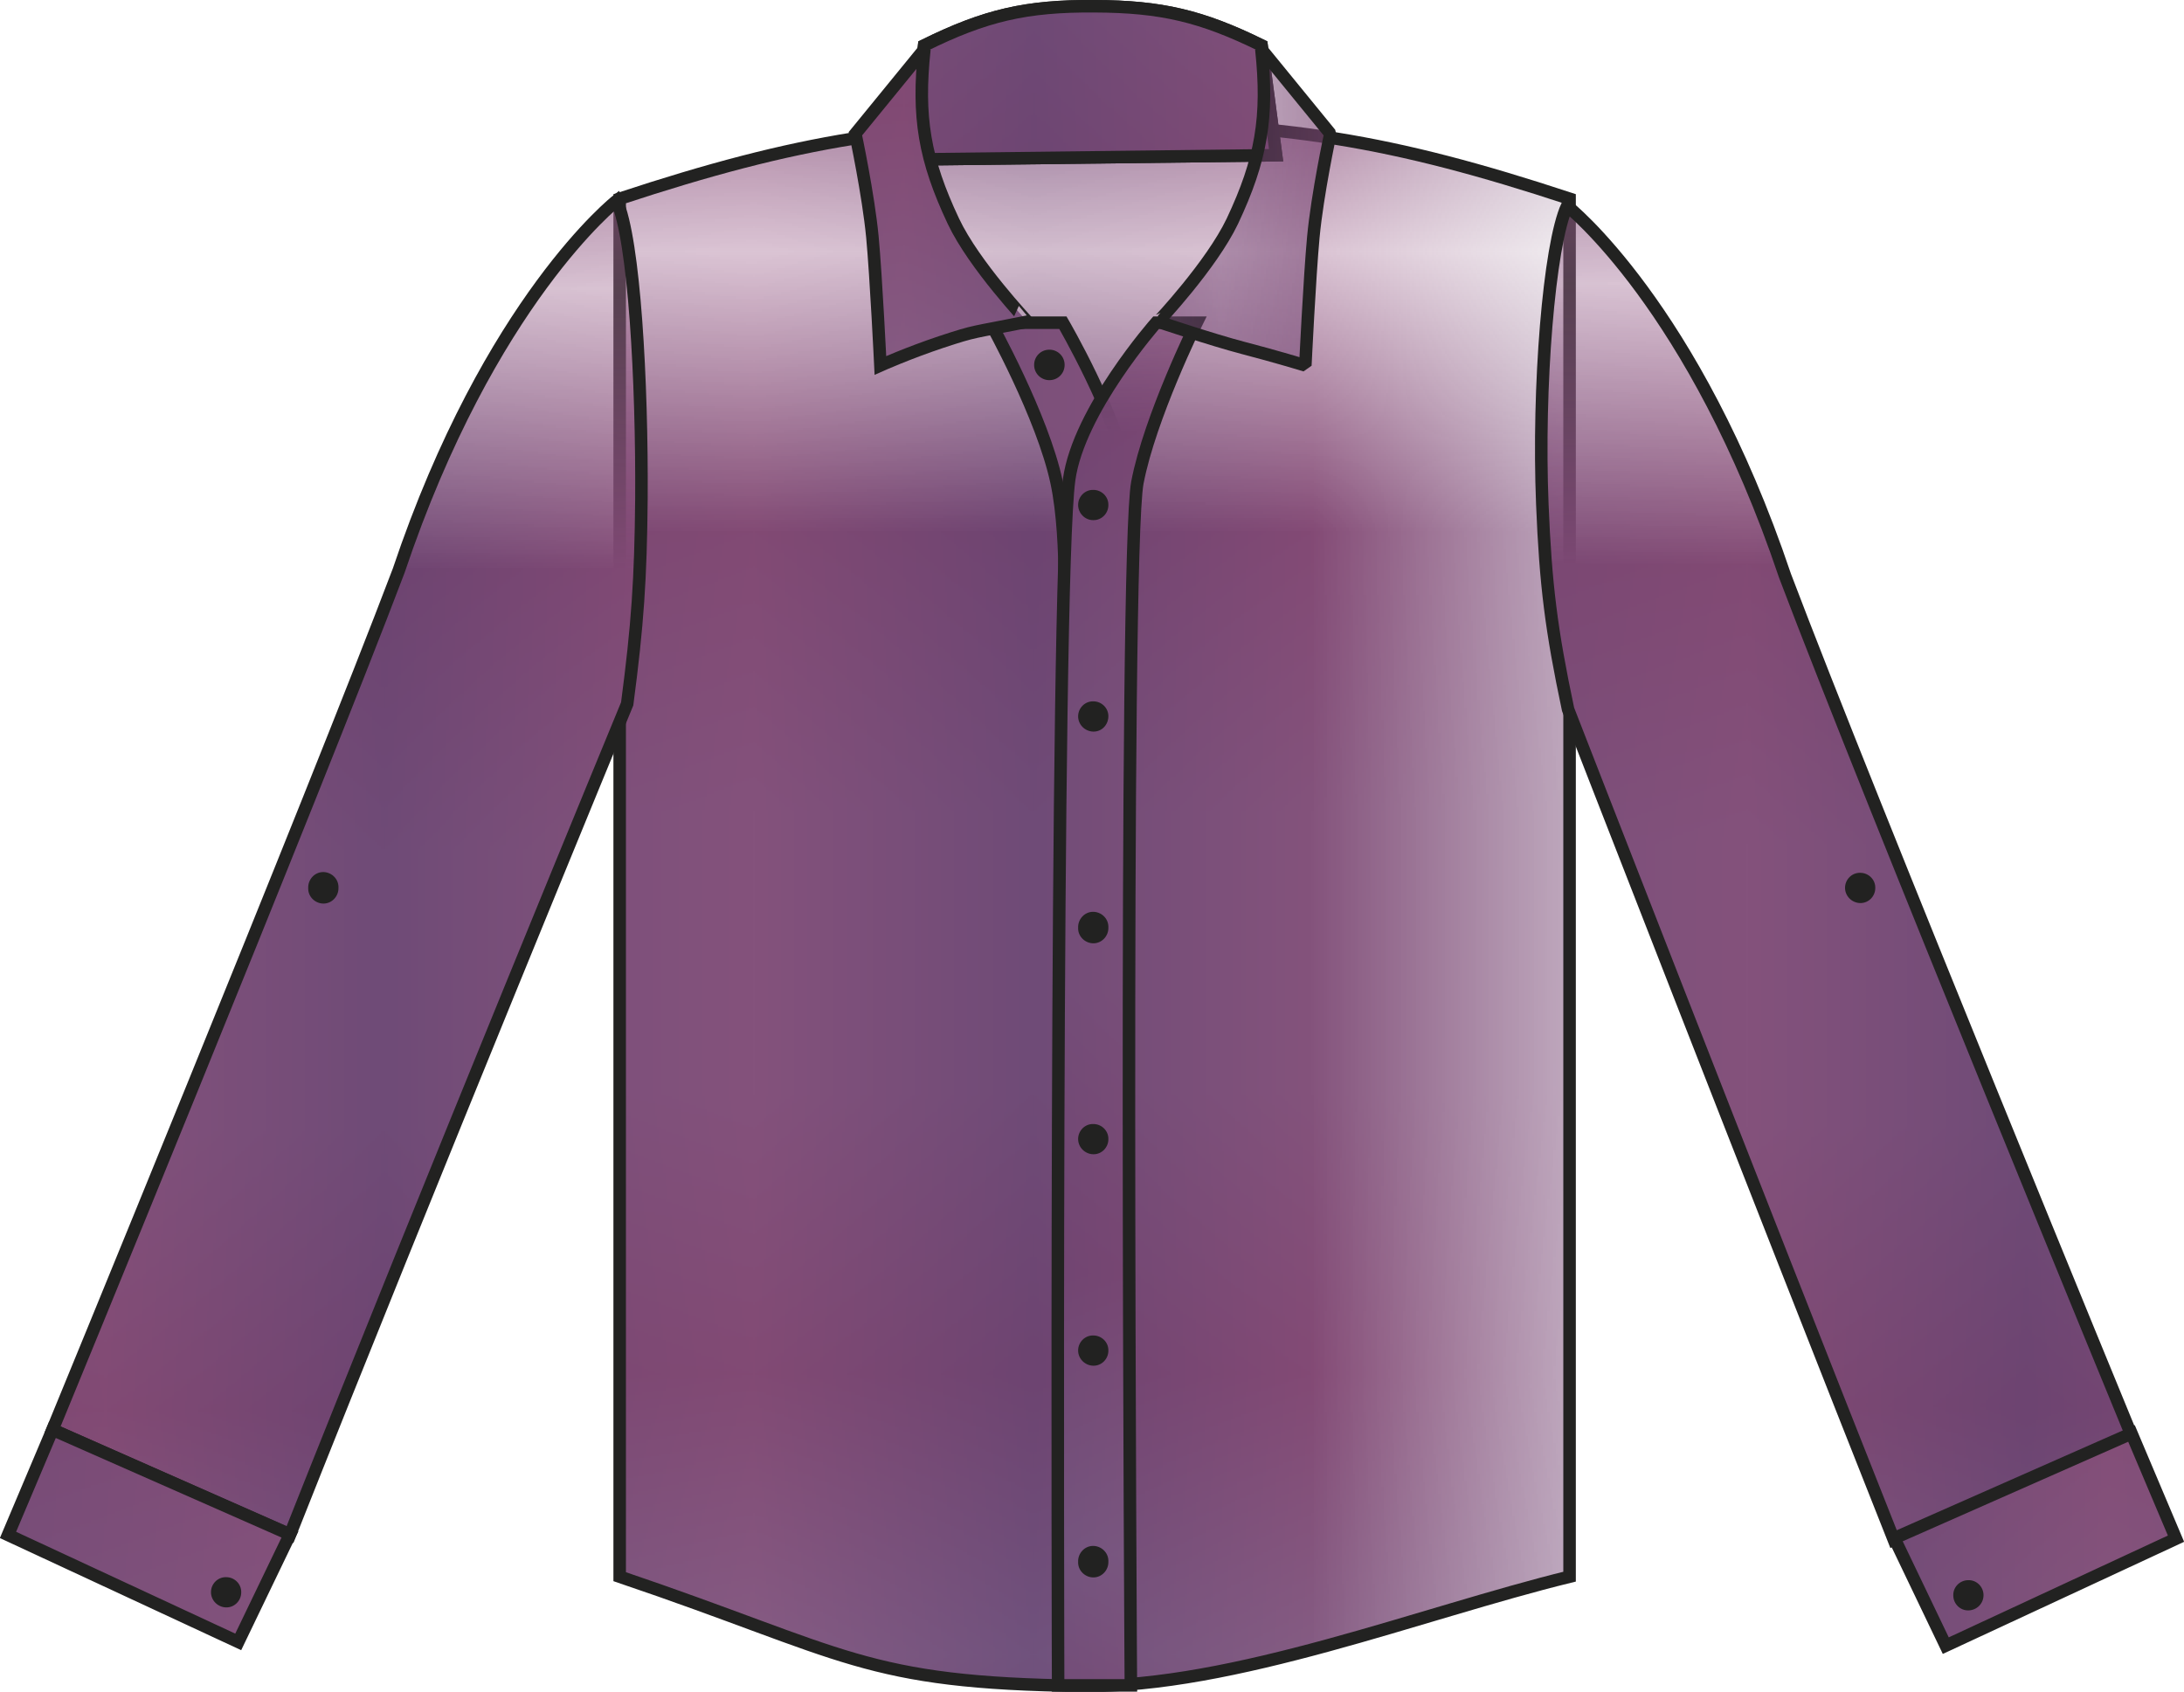 <?xml version="1.0" encoding="utf-8"?>
<!-- Generator: Adobe Illustrator 23.1.1, SVG Export Plug-In . SVG Version: 6.00 Build 0)  -->
<svg version="1.1" id="Layer_1" xmlns="http://www.w3.org/2000/svg" xmlns:xlink="http://www.w3.org/1999/xlink" x="0px" y="0px"
	 viewBox="0 0 873.7 676.9" style="enable-background:new 0 0 873.7 676.9;" xml:space="preserve">
<style type="text/css">
	.st0{fill:none;}
	.st1{fill:#AD0E3A;}
	.st2{fill:#D0D9EC;}
	.st3{fill:#252D68;}
	.st4{opacity:0.7;fill:#FFFFFF;enable-background:new    ;}
	.st5{fill:url(#SVGID_13_);stroke:#222221;stroke-width:5.01;stroke-miterlimit:3.86;}
	.st6{fill:url(#SVGID_14_);}
	.st7{fill:url(#SVGID_15_);stroke:#222221;stroke-width:5.01;stroke-miterlimit:3.86;}
	.st8{fill:url(#SVGID_16_);stroke:#222221;stroke-width:5.01;stroke-miterlimit:3.86;}
	.st9{fill:url(#SVGID_17_);stroke:#222221;stroke-width:5.01;stroke-miterlimit:3.86;}
	.st10{fill-rule:evenodd;clip-rule:evenodd;fill:url(#SVGID_18_);stroke:#222221;stroke-width:5.01;stroke-miterlimit:3.86;}
	.st11{fill:#222221;}
	.st12{fill:url(#SVGID_19_);stroke:#222221;stroke-width:5.01;stroke-miterlimit:3.86;}
	.st13{fill:url(#SVGID_20_);stroke:#222221;stroke-width:5.01;stroke-miterlimit:1;}
	.st14{fill:url(#SVGID_21_);stroke:#222221;stroke-width:5.01;stroke-miterlimit:3;}
	.st15{fill:url(#SVGID_22_);stroke:#222221;stroke-width:5.01;stroke-miterlimit:3.86;}
	.st16{fill:url(#SVGID_23_);stroke:#222221;stroke-width:5.01;stroke-miterlimit:3.86;}
	.st17{fill:url(#SVGID_24_);stroke:#222221;stroke-width:5.01;stroke-miterlimit:3.86;}
</style>
<pattern  y="676.9" width="11.2" height="11.2" patternUnits="userSpaceOnUse" id="SVGID_1_" viewBox="0 -11.2 11.2 11.2" style="overflow:visible;">
	<g>
		<rect y="-11.2" class="st0" width="11.2" height="11.2"/>
		<g>
			<rect y="-11.2" class="st0" width="11.2" height="11.2"/>
			<rect y="-11.2" class="st0" width="11.2" height="11.2"/>
			<rect y="-11.2" class="st1" width="11.2" height="11.2"/>
			<rect y="-0.3" class="st2" width="11.2" height="0.3"/>
			<rect y="-0.9" class="st2" width="11.2" height="0.3"/>
			<rect y="-1.5" class="st2" width="11.2" height="0.3"/>
			<rect y="-2.1" class="st2" width="11.2" height="0.3"/>
			<rect y="-2.8" class="st2" width="11.2" height="0.3"/>
			<rect y="-3.4" class="st2" width="11.2" height="0.3"/>
			<rect y="-4" class="st2" width="11.2" height="0.3"/>
			<rect y="-4.6" class="st2" width="11.2" height="0.3"/>
			<rect y="-5.3" class="st2" width="11.2" height="0.3"/>
			<rect y="-5.9" class="st2" width="11.2" height="0.3"/>
			<rect y="-6.5" class="st2" width="11.2" height="0.3"/>
			<rect y="-7.1" class="st2" width="11.2" height="0.3"/>
			<rect y="-7.8" class="st2" width="11.2" height="0.3"/>
			<rect y="-8.4" class="st2" width="11.2" height="0.3"/>
			<rect y="-9" class="st2" width="11.2" height="0.3"/>
			<rect y="-9.6" class="st2" width="11.2" height="0.3"/>
			<rect y="-10.3" class="st2" width="11.2" height="0.3"/>
			<rect y="-10.9" class="st2" width="11.2" height="0.3"/>
			<rect x="0.3" y="-11.2" class="st3" width="0.3" height="11.2"/>
			<rect x="0.9" y="-11.2" class="st3" width="0.3" height="11.2"/>
			<rect x="1.5" y="-11.2" class="st3" width="0.3" height="11.2"/>
			<rect x="2.2" y="-11.2" class="st3" width="0.3" height="11.2"/>
			<rect x="2.8" y="-11.2" class="st3" width="0.3" height="11.2"/>
			<rect x="3.4" y="-11.2" class="st3" width="0.3" height="11.2"/>
			<rect x="4" y="-11.2" class="st3" width="0.3" height="11.2"/>
			<rect x="4.7" y="-11.2" class="st3" width="0.3" height="11.2"/>
			<rect x="5.3" y="-11.2" class="st3" width="0.3" height="11.2"/>
			<rect x="5.9" y="-11.2" class="st3" width="0.3" height="11.2"/>
			<rect x="6.5" y="-11.2" class="st3" width="0.3" height="11.2"/>
			<rect x="7.2" y="-11.2" class="st3" width="0.3" height="11.2"/>
			<rect x="7.8" y="-11.2" class="st3" width="0.3" height="11.2"/>
			<rect x="8.4" y="-11.2" class="st3" width="0.3" height="11.2"/>
			<rect x="9" y="-11.2" class="st3" width="0.3" height="11.2"/>
			<rect x="9.6" y="-11.2" class="st3" width="0.3" height="11.2"/>
			<rect x="10.3" y="-11.2" class="st3" width="0.3" height="11.2"/>
			<rect x="10.9" y="-11.2" class="st3" width="0.3" height="11.2"/>
			<path class="st4" d="M11.2-11.2"/>
		</g>
	</g>
</pattern>
<pattern  y="676.9" width="11.2" height="11.2" patternUnits="userSpaceOnUse" id="SVGID_10_" viewBox="0 -11.2 11.2 11.2" style="overflow:visible;">
	<g>
		<rect y="-11.2" class="st0" width="11.2" height="11.2"/>
		<g>
			<rect y="-11.2" class="st0" width="11.2" height="11.2"/>
			<rect y="-11.2" class="st0" width="11.2" height="11.2"/>
			<rect y="-11.2" class="st1" width="11.2" height="11.2"/>
			<rect y="-0.3" class="st2" width="11.2" height="0.3"/>
			<rect y="-0.9" class="st2" width="11.2" height="0.3"/>
			<rect y="-1.5" class="st2" width="11.2" height="0.3"/>
			<rect y="-2.1" class="st2" width="11.2" height="0.3"/>
			<rect y="-2.8" class="st2" width="11.2" height="0.3"/>
			<rect y="-3.4" class="st2" width="11.2" height="0.3"/>
			<rect y="-4" class="st2" width="11.2" height="0.3"/>
			<rect y="-4.6" class="st2" width="11.2" height="0.3"/>
			<rect y="-5.3" class="st2" width="11.2" height="0.3"/>
			<rect y="-5.9" class="st2" width="11.2" height="0.3"/>
			<rect y="-6.5" class="st2" width="11.2" height="0.3"/>
			<rect y="-7.1" class="st2" width="11.2" height="0.3"/>
			<rect y="-7.8" class="st2" width="11.2" height="0.3"/>
			<rect y="-8.4" class="st2" width="11.2" height="0.3"/>
			<rect y="-9" class="st2" width="11.2" height="0.3"/>
			<rect y="-9.6" class="st2" width="11.2" height="0.3"/>
			<rect y="-10.3" class="st2" width="11.2" height="0.3"/>
			<rect y="-10.9" class="st2" width="11.2" height="0.3"/>
			<rect x="0.3" y="-11.2" class="st3" width="0.3" height="11.2"/>
			<rect x="0.9" y="-11.2" class="st3" width="0.3" height="11.2"/>
			<rect x="1.5" y="-11.2" class="st3" width="0.3" height="11.2"/>
			<rect x="2.2" y="-11.2" class="st3" width="0.3" height="11.2"/>
			<rect x="2.8" y="-11.2" class="st3" width="0.3" height="11.2"/>
			<rect x="3.4" y="-11.2" class="st3" width="0.3" height="11.2"/>
			<rect x="4" y="-11.2" class="st3" width="0.3" height="11.2"/>
			<rect x="4.7" y="-11.2" class="st3" width="0.3" height="11.2"/>
			<rect x="5.3" y="-11.2" class="st3" width="0.3" height="11.2"/>
			<rect x="5.9" y="-11.2" class="st3" width="0.3" height="11.2"/>
			<rect x="6.5" y="-11.2" class="st3" width="0.3" height="11.2"/>
			<rect x="7.2" y="-11.2" class="st3" width="0.3" height="11.2"/>
			<rect x="7.8" y="-11.2" class="st3" width="0.3" height="11.2"/>
			<rect x="8.4" y="-11.2" class="st3" width="0.3" height="11.2"/>
			<rect x="9" y="-11.2" class="st3" width="0.3" height="11.2"/>
			<rect x="9.6" y="-11.2" class="st3" width="0.3" height="11.2"/>
			<rect x="10.3" y="-11.2" class="st3" width="0.3" height="11.2"/>
			<rect x="10.9" y="-11.2" class="st3" width="0.3" height="11.2"/>
			<path class="st4" d="M11.2-11.2"/>
		</g>
	</g>
</pattern>
<pattern  y="676.9" width="11.2" height="11.2" patternUnits="userSpaceOnUse" id="SVGID_11_" viewBox="0 -11.2 11.2 11.2" style="overflow:visible;">
	<g>
		<rect y="-11.2" class="st0" width="11.2" height="11.2"/>
		<g>
			<rect y="-11.2" class="st0" width="11.2" height="11.2"/>
			<rect y="-11.2" class="st0" width="11.2" height="11.2"/>
			<rect y="-11.2" class="st1" width="11.2" height="11.2"/>
			<rect y="-0.3" class="st2" width="11.2" height="0.3"/>
			<rect y="-0.9" class="st2" width="11.2" height="0.3"/>
			<rect y="-1.5" class="st2" width="11.2" height="0.3"/>
			<rect y="-2.1" class="st2" width="11.2" height="0.3"/>
			<rect y="-2.8" class="st2" width="11.2" height="0.3"/>
			<rect y="-3.4" class="st2" width="11.2" height="0.3"/>
			<rect y="-4" class="st2" width="11.2" height="0.3"/>
			<rect y="-4.6" class="st2" width="11.2" height="0.3"/>
			<rect y="-5.3" class="st2" width="11.2" height="0.3"/>
			<rect y="-5.9" class="st2" width="11.2" height="0.3"/>
			<rect y="-6.5" class="st2" width="11.2" height="0.3"/>
			<rect y="-7.1" class="st2" width="11.2" height="0.3"/>
			<rect y="-7.8" class="st2" width="11.2" height="0.3"/>
			<rect y="-8.4" class="st2" width="11.2" height="0.3"/>
			<rect y="-9" class="st2" width="11.2" height="0.3"/>
			<rect y="-9.6" class="st2" width="11.2" height="0.3"/>
			<rect y="-10.3" class="st2" width="11.2" height="0.3"/>
			<rect y="-10.9" class="st2" width="11.2" height="0.3"/>
			<rect x="0.3" y="-11.2" class="st3" width="0.3" height="11.2"/>
			<rect x="0.9" y="-11.2" class="st3" width="0.3" height="11.2"/>
			<rect x="1.5" y="-11.2" class="st3" width="0.3" height="11.2"/>
			<rect x="2.2" y="-11.2" class="st3" width="0.3" height="11.2"/>
			<rect x="2.8" y="-11.2" class="st3" width="0.3" height="11.2"/>
			<rect x="3.4" y="-11.2" class="st3" width="0.3" height="11.2"/>
			<rect x="4" y="-11.2" class="st3" width="0.3" height="11.2"/>
			<rect x="4.7" y="-11.2" class="st3" width="0.3" height="11.2"/>
			<rect x="5.3" y="-11.2" class="st3" width="0.3" height="11.2"/>
			<rect x="5.9" y="-11.2" class="st3" width="0.3" height="11.2"/>
			<rect x="6.5" y="-11.2" class="st3" width="0.3" height="11.2"/>
			<rect x="7.2" y="-11.2" class="st3" width="0.3" height="11.2"/>
			<rect x="7.8" y="-11.2" class="st3" width="0.3" height="11.2"/>
			<rect x="8.4" y="-11.2" class="st3" width="0.3" height="11.2"/>
			<rect x="9" y="-11.2" class="st3" width="0.3" height="11.2"/>
			<rect x="9.6" y="-11.2" class="st3" width="0.3" height="11.2"/>
			<rect x="10.3" y="-11.2" class="st3" width="0.3" height="11.2"/>
			<rect x="10.9" y="-11.2" class="st3" width="0.3" height="11.2"/>
			<path class="st4" d="M11.2-11.2"/>
		</g>
	</g>
</pattern>
<pattern  y="676.9" width="11.2" height="11.2" patternUnits="userSpaceOnUse" id="SVGID_12_" viewBox="0 -11.2 11.2 11.2" style="overflow:visible;">
	<g>
		<rect y="-11.2" class="st0" width="11.2" height="11.2"/>
		<g>
			<rect y="-11.2" class="st0" width="11.2" height="11.2"/>
			<rect y="-11.2" class="st0" width="11.2" height="11.2"/>
			<rect y="-11.2" class="st1" width="11.2" height="11.2"/>
			<rect y="-0.3" class="st2" width="11.2" height="0.3"/>
			<rect y="-0.9" class="st2" width="11.2" height="0.3"/>
			<rect y="-1.5" class="st2" width="11.2" height="0.3"/>
			<rect y="-2.1" class="st2" width="11.2" height="0.3"/>
			<rect y="-2.8" class="st2" width="11.2" height="0.3"/>
			<rect y="-3.4" class="st2" width="11.2" height="0.3"/>
			<rect y="-4" class="st2" width="11.2" height="0.3"/>
			<rect y="-4.6" class="st2" width="11.2" height="0.3"/>
			<rect y="-5.3" class="st2" width="11.2" height="0.3"/>
			<rect y="-5.9" class="st2" width="11.2" height="0.3"/>
			<rect y="-6.5" class="st2" width="11.2" height="0.3"/>
			<rect y="-7.1" class="st2" width="11.2" height="0.3"/>
			<rect y="-7.8" class="st2" width="11.2" height="0.3"/>
			<rect y="-8.4" class="st2" width="11.2" height="0.3"/>
			<rect y="-9" class="st2" width="11.2" height="0.3"/>
			<rect y="-9.6" class="st2" width="11.2" height="0.3"/>
			<rect y="-10.3" class="st2" width="11.2" height="0.3"/>
			<rect y="-10.9" class="st2" width="11.2" height="0.3"/>
			<rect x="0.3" y="-11.2" class="st3" width="0.3" height="11.2"/>
			<rect x="0.9" y="-11.2" class="st3" width="0.3" height="11.2"/>
			<rect x="1.5" y="-11.2" class="st3" width="0.3" height="11.2"/>
			<rect x="2.2" y="-11.2" class="st3" width="0.3" height="11.2"/>
			<rect x="2.8" y="-11.2" class="st3" width="0.3" height="11.2"/>
			<rect x="3.4" y="-11.2" class="st3" width="0.3" height="11.2"/>
			<rect x="4" y="-11.2" class="st3" width="0.3" height="11.2"/>
			<rect x="4.7" y="-11.2" class="st3" width="0.3" height="11.2"/>
			<rect x="5.3" y="-11.2" class="st3" width="0.3" height="11.2"/>
			<rect x="5.9" y="-11.2" class="st3" width="0.3" height="11.2"/>
			<rect x="6.5" y="-11.2" class="st3" width="0.3" height="11.2"/>
			<rect x="7.2" y="-11.2" class="st3" width="0.3" height="11.2"/>
			<rect x="7.8" y="-11.2" class="st3" width="0.3" height="11.2"/>
			<rect x="8.4" y="-11.2" class="st3" width="0.3" height="11.2"/>
			<rect x="9" y="-11.2" class="st3" width="0.3" height="11.2"/>
			<rect x="9.6" y="-11.2" class="st3" width="0.3" height="11.2"/>
			<rect x="10.3" y="-11.2" class="st3" width="0.3" height="11.2"/>
			<rect x="10.9" y="-11.2" class="st3" width="0.3" height="11.2"/>
			<path class="st4" d="M11.2-11.2"/>
		</g>
	</g>
</pattern>
<pattern  y="676.9" width="11.2" height="11.2" patternUnits="userSpaceOnUse" id="SVGID_2_" viewBox="0 -11.2 11.2 11.2" style="overflow:visible;">
	<g>
		<rect y="-11.2" class="st0" width="11.2" height="11.2"/>
		<g>
			<rect y="-11.2" class="st0" width="11.2" height="11.2"/>
			<rect y="-11.2" class="st0" width="11.2" height="11.2"/>
			<rect y="-11.2" class="st1" width="11.2" height="11.2"/>
			<rect y="-0.3" class="st2" width="11.2" height="0.3"/>
			<rect y="-0.9" class="st2" width="11.2" height="0.3"/>
			<rect y="-1.5" class="st2" width="11.2" height="0.3"/>
			<rect y="-2.1" class="st2" width="11.2" height="0.3"/>
			<rect y="-2.8" class="st2" width="11.2" height="0.3"/>
			<rect y="-3.4" class="st2" width="11.2" height="0.3"/>
			<rect y="-4" class="st2" width="11.2" height="0.3"/>
			<rect y="-4.6" class="st2" width="11.2" height="0.3"/>
			<rect y="-5.3" class="st2" width="11.2" height="0.3"/>
			<rect y="-5.9" class="st2" width="11.2" height="0.3"/>
			<rect y="-6.5" class="st2" width="11.2" height="0.3"/>
			<rect y="-7.1" class="st2" width="11.2" height="0.3"/>
			<rect y="-7.8" class="st2" width="11.2" height="0.3"/>
			<rect y="-8.4" class="st2" width="11.2" height="0.3"/>
			<rect y="-9" class="st2" width="11.2" height="0.3"/>
			<rect y="-9.6" class="st2" width="11.2" height="0.3"/>
			<rect y="-10.3" class="st2" width="11.2" height="0.3"/>
			<rect y="-10.9" class="st2" width="11.2" height="0.3"/>
			<rect x="0.3" y="-11.2" class="st3" width="0.3" height="11.2"/>
			<rect x="0.9" y="-11.2" class="st3" width="0.3" height="11.2"/>
			<rect x="1.5" y="-11.2" class="st3" width="0.3" height="11.2"/>
			<rect x="2.2" y="-11.2" class="st3" width="0.3" height="11.2"/>
			<rect x="2.8" y="-11.2" class="st3" width="0.3" height="11.2"/>
			<rect x="3.4" y="-11.2" class="st3" width="0.3" height="11.2"/>
			<rect x="4" y="-11.2" class="st3" width="0.3" height="11.2"/>
			<rect x="4.7" y="-11.2" class="st3" width="0.3" height="11.2"/>
			<rect x="5.3" y="-11.2" class="st3" width="0.3" height="11.2"/>
			<rect x="5.9" y="-11.2" class="st3" width="0.3" height="11.2"/>
			<rect x="6.5" y="-11.2" class="st3" width="0.3" height="11.2"/>
			<rect x="7.2" y="-11.2" class="st3" width="0.3" height="11.2"/>
			<rect x="7.8" y="-11.2" class="st3" width="0.3" height="11.2"/>
			<rect x="8.4" y="-11.2" class="st3" width="0.3" height="11.2"/>
			<rect x="9" y="-11.2" class="st3" width="0.3" height="11.2"/>
			<rect x="9.6" y="-11.2" class="st3" width="0.3" height="11.2"/>
			<rect x="10.3" y="-11.2" class="st3" width="0.3" height="11.2"/>
			<rect x="10.9" y="-11.2" class="st3" width="0.3" height="11.2"/>
			<path class="st4" d="M11.2-11.2"/>
		</g>
	</g>
</pattern>
<pattern  y="676.9" width="11.2" height="11.2" patternUnits="userSpaceOnUse" id="SVGID_3_" viewBox="0 -11.2 11.2 11.2" style="overflow:visible;">
	<g>
		<rect y="-11.2" class="st0" width="11.2" height="11.2"/>
		<g>
			<rect y="-11.2" class="st0" width="11.2" height="11.2"/>
			<rect y="-11.2" class="st0" width="11.2" height="11.2"/>
			<rect y="-11.2" class="st1" width="11.2" height="11.2"/>
			<rect y="-0.3" class="st2" width="11.2" height="0.3"/>
			<rect y="-0.9" class="st2" width="11.2" height="0.3"/>
			<rect y="-1.5" class="st2" width="11.2" height="0.3"/>
			<rect y="-2.1" class="st2" width="11.2" height="0.3"/>
			<rect y="-2.8" class="st2" width="11.2" height="0.3"/>
			<rect y="-3.4" class="st2" width="11.2" height="0.3"/>
			<rect y="-4" class="st2" width="11.2" height="0.3"/>
			<rect y="-4.6" class="st2" width="11.2" height="0.3"/>
			<rect y="-5.3" class="st2" width="11.2" height="0.3"/>
			<rect y="-5.9" class="st2" width="11.2" height="0.3"/>
			<rect y="-6.5" class="st2" width="11.2" height="0.3"/>
			<rect y="-7.1" class="st2" width="11.2" height="0.3"/>
			<rect y="-7.8" class="st2" width="11.2" height="0.3"/>
			<rect y="-8.4" class="st2" width="11.2" height="0.3"/>
			<rect y="-9" class="st2" width="11.2" height="0.3"/>
			<rect y="-9.6" class="st2" width="11.2" height="0.3"/>
			<rect y="-10.3" class="st2" width="11.2" height="0.3"/>
			<rect y="-10.9" class="st2" width="11.2" height="0.3"/>
			<rect x="0.3" y="-11.2" class="st3" width="0.3" height="11.2"/>
			<rect x="0.9" y="-11.2" class="st3" width="0.3" height="11.2"/>
			<rect x="1.5" y="-11.2" class="st3" width="0.3" height="11.2"/>
			<rect x="2.2" y="-11.2" class="st3" width="0.3" height="11.2"/>
			<rect x="2.8" y="-11.2" class="st3" width="0.3" height="11.2"/>
			<rect x="3.4" y="-11.2" class="st3" width="0.3" height="11.2"/>
			<rect x="4" y="-11.2" class="st3" width="0.3" height="11.2"/>
			<rect x="4.7" y="-11.2" class="st3" width="0.3" height="11.2"/>
			<rect x="5.3" y="-11.2" class="st3" width="0.3" height="11.2"/>
			<rect x="5.9" y="-11.2" class="st3" width="0.3" height="11.2"/>
			<rect x="6.5" y="-11.2" class="st3" width="0.3" height="11.2"/>
			<rect x="7.2" y="-11.2" class="st3" width="0.3" height="11.2"/>
			<rect x="7.8" y="-11.2" class="st3" width="0.3" height="11.2"/>
			<rect x="8.4" y="-11.2" class="st3" width="0.3" height="11.2"/>
			<rect x="9" y="-11.2" class="st3" width="0.3" height="11.2"/>
			<rect x="9.6" y="-11.2" class="st3" width="0.3" height="11.2"/>
			<rect x="10.3" y="-11.2" class="st3" width="0.3" height="11.2"/>
			<rect x="10.9" y="-11.2" class="st3" width="0.3" height="11.2"/>
			<path class="st4" d="M11.2-11.2"/>
		</g>
	</g>
</pattern>
<pattern  y="676.9" width="11.2" height="11.2" patternUnits="userSpaceOnUse" id="SVGID_4_" viewBox="0 -11.2 11.2 11.2" style="overflow:visible;">
	<g>
		<rect y="-11.2" class="st0" width="11.2" height="11.2"/>
		<g>
			<rect y="-11.2" class="st0" width="11.2" height="11.2"/>
			<rect y="-11.2" class="st0" width="11.2" height="11.2"/>
			<rect y="-11.2" class="st1" width="11.2" height="11.2"/>
			<rect y="-0.3" class="st2" width="11.2" height="0.3"/>
			<rect y="-0.9" class="st2" width="11.2" height="0.3"/>
			<rect y="-1.5" class="st2" width="11.2" height="0.3"/>
			<rect y="-2.1" class="st2" width="11.2" height="0.3"/>
			<rect y="-2.8" class="st2" width="11.2" height="0.3"/>
			<rect y="-3.4" class="st2" width="11.2" height="0.3"/>
			<rect y="-4" class="st2" width="11.2" height="0.3"/>
			<rect y="-4.6" class="st2" width="11.2" height="0.3"/>
			<rect y="-5.3" class="st2" width="11.2" height="0.3"/>
			<rect y="-5.9" class="st2" width="11.2" height="0.3"/>
			<rect y="-6.5" class="st2" width="11.2" height="0.3"/>
			<rect y="-7.1" class="st2" width="11.2" height="0.3"/>
			<rect y="-7.8" class="st2" width="11.2" height="0.3"/>
			<rect y="-8.4" class="st2" width="11.2" height="0.3"/>
			<rect y="-9" class="st2" width="11.2" height="0.3"/>
			<rect y="-9.6" class="st2" width="11.2" height="0.3"/>
			<rect y="-10.3" class="st2" width="11.2" height="0.3"/>
			<rect y="-10.9" class="st2" width="11.2" height="0.3"/>
			<rect x="0.3" y="-11.2" class="st3" width="0.3" height="11.2"/>
			<rect x="0.9" y="-11.2" class="st3" width="0.3" height="11.2"/>
			<rect x="1.5" y="-11.2" class="st3" width="0.3" height="11.2"/>
			<rect x="2.2" y="-11.2" class="st3" width="0.3" height="11.2"/>
			<rect x="2.8" y="-11.2" class="st3" width="0.3" height="11.2"/>
			<rect x="3.4" y="-11.2" class="st3" width="0.3" height="11.2"/>
			<rect x="4" y="-11.2" class="st3" width="0.3" height="11.2"/>
			<rect x="4.7" y="-11.2" class="st3" width="0.3" height="11.2"/>
			<rect x="5.3" y="-11.2" class="st3" width="0.3" height="11.2"/>
			<rect x="5.9" y="-11.2" class="st3" width="0.3" height="11.2"/>
			<rect x="6.5" y="-11.2" class="st3" width="0.3" height="11.2"/>
			<rect x="7.2" y="-11.2" class="st3" width="0.3" height="11.2"/>
			<rect x="7.8" y="-11.2" class="st3" width="0.3" height="11.2"/>
			<rect x="8.4" y="-11.2" class="st3" width="0.3" height="11.2"/>
			<rect x="9" y="-11.2" class="st3" width="0.3" height="11.2"/>
			<rect x="9.6" y="-11.2" class="st3" width="0.3" height="11.2"/>
			<rect x="10.3" y="-11.2" class="st3" width="0.3" height="11.2"/>
			<rect x="10.9" y="-11.2" class="st3" width="0.3" height="11.2"/>
			<path class="st4" d="M11.2-11.2"/>
		</g>
	</g>
</pattern>
<pattern  y="676.9" width="11.2" height="11.2" patternUnits="userSpaceOnUse" id="SVGID_5_" viewBox="0 -11.2 11.2 11.2" style="overflow:visible;">
	<g>
		<rect y="-11.2" class="st0" width="11.2" height="11.2"/>
		<g>
			<rect y="-11.2" class="st0" width="11.2" height="11.2"/>
			<rect y="-11.2" class="st0" width="11.2" height="11.2"/>
			<rect y="-11.2" class="st1" width="11.2" height="11.2"/>
			<rect y="-0.3" class="st2" width="11.2" height="0.3"/>
			<rect y="-0.9" class="st2" width="11.2" height="0.3"/>
			<rect y="-1.5" class="st2" width="11.2" height="0.3"/>
			<rect y="-2.1" class="st2" width="11.2" height="0.3"/>
			<rect y="-2.8" class="st2" width="11.2" height="0.3"/>
			<rect y="-3.4" class="st2" width="11.2" height="0.3"/>
			<rect y="-4" class="st2" width="11.2" height="0.3"/>
			<rect y="-4.6" class="st2" width="11.2" height="0.3"/>
			<rect y="-5.3" class="st2" width="11.2" height="0.3"/>
			<rect y="-5.9" class="st2" width="11.2" height="0.3"/>
			<rect y="-6.5" class="st2" width="11.2" height="0.3"/>
			<rect y="-7.1" class="st2" width="11.2" height="0.3"/>
			<rect y="-7.8" class="st2" width="11.2" height="0.3"/>
			<rect y="-8.4" class="st2" width="11.2" height="0.3"/>
			<rect y="-9" class="st2" width="11.2" height="0.3"/>
			<rect y="-9.6" class="st2" width="11.2" height="0.3"/>
			<rect y="-10.3" class="st2" width="11.2" height="0.3"/>
			<rect y="-10.9" class="st2" width="11.2" height="0.3"/>
			<rect x="0.3" y="-11.2" class="st3" width="0.3" height="11.2"/>
			<rect x="0.9" y="-11.2" class="st3" width="0.3" height="11.2"/>
			<rect x="1.5" y="-11.2" class="st3" width="0.3" height="11.2"/>
			<rect x="2.2" y="-11.2" class="st3" width="0.3" height="11.2"/>
			<rect x="2.8" y="-11.2" class="st3" width="0.3" height="11.2"/>
			<rect x="3.4" y="-11.2" class="st3" width="0.3" height="11.2"/>
			<rect x="4" y="-11.2" class="st3" width="0.3" height="11.2"/>
			<rect x="4.7" y="-11.2" class="st3" width="0.3" height="11.2"/>
			<rect x="5.3" y="-11.2" class="st3" width="0.3" height="11.2"/>
			<rect x="5.9" y="-11.2" class="st3" width="0.3" height="11.2"/>
			<rect x="6.5" y="-11.2" class="st3" width="0.3" height="11.2"/>
			<rect x="7.2" y="-11.2" class="st3" width="0.3" height="11.2"/>
			<rect x="7.8" y="-11.2" class="st3" width="0.3" height="11.2"/>
			<rect x="8.4" y="-11.2" class="st3" width="0.3" height="11.2"/>
			<rect x="9" y="-11.2" class="st3" width="0.3" height="11.2"/>
			<rect x="9.6" y="-11.2" class="st3" width="0.3" height="11.2"/>
			<rect x="10.3" y="-11.2" class="st3" width="0.3" height="11.2"/>
			<rect x="10.9" y="-11.2" class="st3" width="0.3" height="11.2"/>
			<path class="st4" d="M11.2-11.2"/>
		</g>
	</g>
</pattern>
<pattern  y="676.9" width="11.2" height="11.2" patternUnits="userSpaceOnUse" id="SVGID_6_" viewBox="0 -11.2 11.2 11.2" style="overflow:visible;">
	<g>
		<rect y="-11.2" class="st0" width="11.2" height="11.2"/>
		<g>
			<rect y="-11.2" class="st0" width="11.2" height="11.2"/>
			<rect y="-11.2" class="st0" width="11.2" height="11.2"/>
			<rect y="-11.2" class="st1" width="11.2" height="11.2"/>
			<rect y="-0.3" class="st2" width="11.2" height="0.3"/>
			<rect y="-0.9" class="st2" width="11.2" height="0.3"/>
			<rect y="-1.5" class="st2" width="11.2" height="0.3"/>
			<rect y="-2.1" class="st2" width="11.2" height="0.3"/>
			<rect y="-2.8" class="st2" width="11.2" height="0.3"/>
			<rect y="-3.4" class="st2" width="11.2" height="0.3"/>
			<rect y="-4" class="st2" width="11.2" height="0.3"/>
			<rect y="-4.6" class="st2" width="11.2" height="0.3"/>
			<rect y="-5.3" class="st2" width="11.2" height="0.3"/>
			<rect y="-5.9" class="st2" width="11.2" height="0.3"/>
			<rect y="-6.5" class="st2" width="11.2" height="0.3"/>
			<rect y="-7.1" class="st2" width="11.2" height="0.3"/>
			<rect y="-7.8" class="st2" width="11.2" height="0.3"/>
			<rect y="-8.4" class="st2" width="11.2" height="0.3"/>
			<rect y="-9" class="st2" width="11.2" height="0.3"/>
			<rect y="-9.6" class="st2" width="11.2" height="0.3"/>
			<rect y="-10.3" class="st2" width="11.2" height="0.3"/>
			<rect y="-10.9" class="st2" width="11.2" height="0.3"/>
			<rect x="0.3" y="-11.2" class="st3" width="0.3" height="11.2"/>
			<rect x="0.9" y="-11.2" class="st3" width="0.3" height="11.2"/>
			<rect x="1.5" y="-11.2" class="st3" width="0.3" height="11.2"/>
			<rect x="2.2" y="-11.2" class="st3" width="0.3" height="11.2"/>
			<rect x="2.8" y="-11.2" class="st3" width="0.3" height="11.2"/>
			<rect x="3.4" y="-11.2" class="st3" width="0.3" height="11.2"/>
			<rect x="4" y="-11.2" class="st3" width="0.3" height="11.2"/>
			<rect x="4.7" y="-11.2" class="st3" width="0.3" height="11.2"/>
			<rect x="5.3" y="-11.2" class="st3" width="0.3" height="11.2"/>
			<rect x="5.9" y="-11.2" class="st3" width="0.3" height="11.2"/>
			<rect x="6.5" y="-11.2" class="st3" width="0.3" height="11.2"/>
			<rect x="7.2" y="-11.2" class="st3" width="0.3" height="11.2"/>
			<rect x="7.8" y="-11.2" class="st3" width="0.3" height="11.2"/>
			<rect x="8.4" y="-11.2" class="st3" width="0.3" height="11.2"/>
			<rect x="9" y="-11.2" class="st3" width="0.3" height="11.2"/>
			<rect x="9.6" y="-11.2" class="st3" width="0.3" height="11.2"/>
			<rect x="10.3" y="-11.2" class="st3" width="0.3" height="11.2"/>
			<rect x="10.9" y="-11.2" class="st3" width="0.3" height="11.2"/>
			<path class="st4" d="M11.2-11.2"/>
		</g>
	</g>
</pattern>
<pattern  y="676.9" width="11.2" height="11.2" patternUnits="userSpaceOnUse" id="SVGID_7_" viewBox="0 -11.2 11.2 11.2" style="overflow:visible;">
	<g>
		<rect y="-11.2" class="st0" width="11.2" height="11.2"/>
		<g>
			<rect y="-11.2" class="st0" width="11.2" height="11.2"/>
			<rect y="-11.2" class="st0" width="11.2" height="11.2"/>
			<rect y="-11.2" class="st1" width="11.2" height="11.2"/>
			<rect y="-0.3" class="st2" width="11.2" height="0.3"/>
			<rect y="-0.9" class="st2" width="11.2" height="0.3"/>
			<rect y="-1.5" class="st2" width="11.2" height="0.3"/>
			<rect y="-2.1" class="st2" width="11.2" height="0.3"/>
			<rect y="-2.8" class="st2" width="11.2" height="0.3"/>
			<rect y="-3.4" class="st2" width="11.2" height="0.3"/>
			<rect y="-4" class="st2" width="11.2" height="0.3"/>
			<rect y="-4.6" class="st2" width="11.2" height="0.3"/>
			<rect y="-5.3" class="st2" width="11.2" height="0.3"/>
			<rect y="-5.9" class="st2" width="11.2" height="0.3"/>
			<rect y="-6.5" class="st2" width="11.2" height="0.3"/>
			<rect y="-7.1" class="st2" width="11.2" height="0.3"/>
			<rect y="-7.8" class="st2" width="11.2" height="0.3"/>
			<rect y="-8.4" class="st2" width="11.2" height="0.3"/>
			<rect y="-9" class="st2" width="11.2" height="0.3"/>
			<rect y="-9.6" class="st2" width="11.2" height="0.3"/>
			<rect y="-10.3" class="st2" width="11.2" height="0.3"/>
			<rect y="-10.9" class="st2" width="11.2" height="0.3"/>
			<rect x="0.3" y="-11.2" class="st3" width="0.3" height="11.2"/>
			<rect x="0.9" y="-11.2" class="st3" width="0.3" height="11.2"/>
			<rect x="1.5" y="-11.2" class="st3" width="0.3" height="11.2"/>
			<rect x="2.2" y="-11.2" class="st3" width="0.3" height="11.2"/>
			<rect x="2.8" y="-11.2" class="st3" width="0.3" height="11.2"/>
			<rect x="3.4" y="-11.2" class="st3" width="0.3" height="11.2"/>
			<rect x="4" y="-11.2" class="st3" width="0.3" height="11.2"/>
			<rect x="4.7" y="-11.2" class="st3" width="0.3" height="11.2"/>
			<rect x="5.3" y="-11.2" class="st3" width="0.3" height="11.2"/>
			<rect x="5.9" y="-11.2" class="st3" width="0.3" height="11.2"/>
			<rect x="6.5" y="-11.2" class="st3" width="0.3" height="11.2"/>
			<rect x="7.2" y="-11.2" class="st3" width="0.3" height="11.2"/>
			<rect x="7.8" y="-11.2" class="st3" width="0.3" height="11.2"/>
			<rect x="8.4" y="-11.2" class="st3" width="0.3" height="11.2"/>
			<rect x="9" y="-11.2" class="st3" width="0.3" height="11.2"/>
			<rect x="9.6" y="-11.2" class="st3" width="0.3" height="11.2"/>
			<rect x="10.3" y="-11.2" class="st3" width="0.3" height="11.2"/>
			<rect x="10.9" y="-11.2" class="st3" width="0.3" height="11.2"/>
			<path class="st4" d="M11.2-11.2"/>
		</g>
	</g>
</pattern>
<pattern  y="676.9" width="11.2" height="11.2" patternUnits="userSpaceOnUse" id="SVGID_8_" viewBox="0 -11.2 11.2 11.2" style="overflow:visible;">
	<g>
		<rect y="-11.2" class="st0" width="11.2" height="11.2"/>
		<g>
			<rect y="-11.2" class="st0" width="11.2" height="11.2"/>
			<rect y="-11.2" class="st0" width="11.2" height="11.2"/>
			<rect y="-11.2" class="st1" width="11.2" height="11.2"/>
			<rect y="-0.3" class="st2" width="11.2" height="0.3"/>
			<rect y="-0.9" class="st2" width="11.2" height="0.3"/>
			<rect y="-1.5" class="st2" width="11.2" height="0.3"/>
			<rect y="-2.1" class="st2" width="11.2" height="0.3"/>
			<rect y="-2.8" class="st2" width="11.2" height="0.3"/>
			<rect y="-3.4" class="st2" width="11.2" height="0.3"/>
			<rect y="-4" class="st2" width="11.2" height="0.3"/>
			<rect y="-4.6" class="st2" width="11.2" height="0.3"/>
			<rect y="-5.3" class="st2" width="11.2" height="0.3"/>
			<rect y="-5.9" class="st2" width="11.2" height="0.3"/>
			<rect y="-6.5" class="st2" width="11.2" height="0.3"/>
			<rect y="-7.1" class="st2" width="11.2" height="0.3"/>
			<rect y="-7.8" class="st2" width="11.2" height="0.3"/>
			<rect y="-8.4" class="st2" width="11.2" height="0.3"/>
			<rect y="-9" class="st2" width="11.2" height="0.3"/>
			<rect y="-9.6" class="st2" width="11.2" height="0.3"/>
			<rect y="-10.3" class="st2" width="11.2" height="0.3"/>
			<rect y="-10.9" class="st2" width="11.2" height="0.3"/>
			<rect x="0.3" y="-11.2" class="st3" width="0.3" height="11.2"/>
			<rect x="0.9" y="-11.2" class="st3" width="0.3" height="11.2"/>
			<rect x="1.5" y="-11.2" class="st3" width="0.3" height="11.2"/>
			<rect x="2.2" y="-11.2" class="st3" width="0.3" height="11.2"/>
			<rect x="2.8" y="-11.2" class="st3" width="0.3" height="11.2"/>
			<rect x="3.4" y="-11.2" class="st3" width="0.3" height="11.2"/>
			<rect x="4" y="-11.2" class="st3" width="0.3" height="11.2"/>
			<rect x="4.7" y="-11.2" class="st3" width="0.3" height="11.2"/>
			<rect x="5.3" y="-11.2" class="st3" width="0.3" height="11.2"/>
			<rect x="5.9" y="-11.2" class="st3" width="0.3" height="11.2"/>
			<rect x="6.5" y="-11.2" class="st3" width="0.3" height="11.2"/>
			<rect x="7.2" y="-11.2" class="st3" width="0.3" height="11.2"/>
			<rect x="7.8" y="-11.2" class="st3" width="0.3" height="11.2"/>
			<rect x="8.4" y="-11.2" class="st3" width="0.3" height="11.2"/>
			<rect x="9" y="-11.2" class="st3" width="0.3" height="11.2"/>
			<rect x="9.6" y="-11.2" class="st3" width="0.3" height="11.2"/>
			<rect x="10.3" y="-11.2" class="st3" width="0.3" height="11.2"/>
			<rect x="10.9" y="-11.2" class="st3" width="0.3" height="11.2"/>
			<path class="st4" d="M11.2-11.2"/>
		</g>
	</g>
</pattern>
<pattern  y="676.9" width="11.2" height="11.2" patternUnits="userSpaceOnUse" id="SVGID_9_" viewBox="0 -11.2 11.2 11.2" style="overflow:visible;">
	<g>
		<rect y="-11.2" class="st0" width="11.2" height="11.2"/>
		<g>
			<rect y="-11.2" class="st0" width="11.2" height="11.2"/>
			<rect y="-11.2" class="st0" width="11.2" height="11.2"/>
			<rect y="-11.2" class="st1" width="11.2" height="11.2"/>
			<rect y="-0.3" class="st2" width="11.2" height="0.3"/>
			<rect y="-0.9" class="st2" width="11.2" height="0.3"/>
			<rect y="-1.5" class="st2" width="11.2" height="0.3"/>
			<rect y="-2.1" class="st2" width="11.2" height="0.3"/>
			<rect y="-2.8" class="st2" width="11.2" height="0.3"/>
			<rect y="-3.4" class="st2" width="11.2" height="0.3"/>
			<rect y="-4" class="st2" width="11.2" height="0.3"/>
			<rect y="-4.6" class="st2" width="11.2" height="0.3"/>
			<rect y="-5.3" class="st2" width="11.2" height="0.3"/>
			<rect y="-5.9" class="st2" width="11.2" height="0.3"/>
			<rect y="-6.5" class="st2" width="11.2" height="0.3"/>
			<rect y="-7.1" class="st2" width="11.2" height="0.3"/>
			<rect y="-7.8" class="st2" width="11.2" height="0.3"/>
			<rect y="-8.4" class="st2" width="11.2" height="0.3"/>
			<rect y="-9" class="st2" width="11.2" height="0.3"/>
			<rect y="-9.6" class="st2" width="11.2" height="0.3"/>
			<rect y="-10.3" class="st2" width="11.2" height="0.3"/>
			<rect y="-10.9" class="st2" width="11.2" height="0.3"/>
			<rect x="0.3" y="-11.2" class="st3" width="0.3" height="11.2"/>
			<rect x="0.9" y="-11.2" class="st3" width="0.3" height="11.2"/>
			<rect x="1.5" y="-11.2" class="st3" width="0.3" height="11.2"/>
			<rect x="2.2" y="-11.2" class="st3" width="0.3" height="11.2"/>
			<rect x="2.8" y="-11.2" class="st3" width="0.3" height="11.2"/>
			<rect x="3.4" y="-11.2" class="st3" width="0.3" height="11.2"/>
			<rect x="4" y="-11.2" class="st3" width="0.3" height="11.2"/>
			<rect x="4.7" y="-11.2" class="st3" width="0.3" height="11.2"/>
			<rect x="5.3" y="-11.2" class="st3" width="0.3" height="11.2"/>
			<rect x="5.9" y="-11.2" class="st3" width="0.3" height="11.2"/>
			<rect x="6.5" y="-11.2" class="st3" width="0.3" height="11.2"/>
			<rect x="7.2" y="-11.2" class="st3" width="0.3" height="11.2"/>
			<rect x="7.8" y="-11.2" class="st3" width="0.3" height="11.2"/>
			<rect x="8.4" y="-11.2" class="st3" width="0.3" height="11.2"/>
			<rect x="9" y="-11.2" class="st3" width="0.3" height="11.2"/>
			<rect x="9.6" y="-11.2" class="st3" width="0.3" height="11.2"/>
			<rect x="10.3" y="-11.2" class="st3" width="0.3" height="11.2"/>
			<rect x="10.9" y="-11.2" class="st3" width="0.3" height="11.2"/>
			<path class="st4" d="M11.2-11.2"/>
		</g>
	</g>
</pattern>
<title>PR250 RD_NV LINE</title>
<pattern  id="SVGID_13_" xlink:href="#SVGID_1_" patternTransform="matrix(111.81 0 0 112.16 1714073 1952543.125)">
</pattern>
<path class="st5" d="M247.9,79.5C319.2,56,362.8,49,437.9,49s118.7,7,190,30.5v551.3c-59.2,14.5-134.4,44.4-194.7,43.7
	c-87.9-1.1-94.1-12.8-185.3-43.7L247.9,79.5L247.9,79.5z"/>
<pattern  id="SVGID_14_" xlink:href="#SVGID_2_" patternTransform="matrix(35.34 0 0 35.34 531820.938 615048.25)">
</pattern>
<path class="st6" d="M430.9,239c0-3.4,2.7-6.1,6.1-6.1s6.1,2.7,6.1,6.1s-2.7,6.1-6.1,6.1l0,0C433.6,245.1,430.9,242.4,430.9,239z"/>
<pattern  id="SVGID_15_" xlink:href="#SVGID_3_" patternTransform="matrix(35.34 0 0 35.34 531820.938 615048.25)">
</pattern>
<path class="st7" d="M369.7,18.2c24.5-12.1,40.9-15.9,68.2-15.7c26.7,0.1,42.8,3.9,66.8,15.7l5.8,43.9l-145.8,1.7L369.7,18.2
	L369.7,18.2z"/>
<pattern  id="SVGID_16_" xlink:href="#SVGID_4_" patternTransform="matrix(111.81 0 0 112.16 1714073.25 1952871.625)">
</pattern>
<path class="st8" d="M369.7,18.2c24.5-12.1,40.9-15.9,68.2-15.7c26.7,0.1,42.8,3.9,66.8,15.7l5.8,43.9l-145.8,1.7L369.7,18.2
	L369.7,18.2z"/>
<pattern  id="SVGID_17_" xlink:href="#SVGID_5_" patternTransform="matrix(70.68 0 0 70.68 1077378.625 1230326.625)">
</pattern>
<path class="st9" d="M396.2,129.1h29c0,0,21.4,36.7,26.5,62.8v63.9l-26.3-0.1c0,0,2.4-38.8-2.7-62.7
	C417.1,166.6,396.2,129.1,396.2,129.1L396.2,129.1z"/>
<pattern  id="SVGID_18_" xlink:href="#SVGID_6_" patternTransform="matrix(111.81 0 0 112.16 1714059.25 1952503.125)">
</pattern>
<path class="st10" d="M478.7,129.1h-16.2c0,0-31,35.1-34.8,62.8c-5.8,42.1-4.4,482.4-4.4,482.4h29.1c0,0-2.9-452.4,2.6-481.2
	C460,166.9,478.7,129.1,478.7,129.1L478.7,129.1z"/>
<path class="st11" d="M413.7,146c0-3.4,2.7-6.1,6.1-6.1s6.1,2.7,6.1,6.1s-2.7,6.1-6.1,6.1l0,0c-3.3,0-6-2.6-6.1-5.9
	C413.7,146.1,413.7,146,413.7,146z"/>
<pattern  id="SVGID_19_" xlink:href="#SVGID_7_" patternTransform="matrix(111.81 0 0 112.16 1714372.5 1952558)">
</pattern>
<path class="st12" d="M21,572l95,42c55.2-139.2,134.9-332.4,134.9-332.4c4.2-31.8,5.4-50,5.7-82c0.3-46.7-2.8-103.6-9.9-119.3
	c0,0-50.8,39.8-87.2,148C125.2,318.8,21,572,21,572z"/>
<pattern  id="SVGID_20_" xlink:href="#SVGID_8_" patternTransform="matrix(111.81 0 0 112.16 1715266.375 1952821.5)">
</pattern>
<path class="st13" d="M493,88.5c11.6-24.6,14.5-41.7,11.6-68.8l27.6,33.8c0,0-5.2,24.2-6.8,41.3c-1.5,16.1-3.2,51.4-3.2,51.4
	s-11.8-3.6-24.9-7c-12.6-3.3-34-10.5-34-10.5S484.6,106.1,493,88.5z"/>
<pattern  id="SVGID_21_" xlink:href="#SVGID_9_" patternTransform="matrix(111.81 0 0 112.16 1714133.125 1952820.875)">
</pattern>
<path class="st14" d="M381.4,88.5c-11.6-24.6-14.5-41.7-11.6-68.8l-27.6,33.8c0,0,5.2,24.5,6.8,41.3c1.5,16.1,3.2,51.4,3.2,51.4
	s11.2-5,24.4-9.4c14.3-4.7,11.5-3.5,34.4-8.1C411.1,128.7,389.7,106.1,381.4,88.5z"/>
<pattern  id="SVGID_22_" xlink:href="#SVGID_10_" patternTransform="matrix(111.81 0 0 112.16 1715029.375 1952556)">
</pattern>
<path class="st15" d="M852.6,574l-95,42c-55.2-139.1-130.3-332.2-130.3-332.2c-6.7-31.6-9-49.9-10.3-82.1
	c-1.9-46.7,2.7-103.6,9.9-119.3c0,0,50.8,39.8,87.2,148C748.4,320.9,852.6,574,852.6,574z"/>
<path class="st11" d="M431.3,202c0-3.3,2.7-6.1,6.1-6c3.3,0,6.1,2.7,6,6.1c0,3.3-2.7,6.1-6.1,6l0,0C434,208.1,431.3,205.3,431.3,202
	z"/>
<path class="st11" d="M431.3,286.6c0-3.3,2.7-6.1,6.1-6c3.3,0,6.1,2.7,6,6.1s-2.7,6.1-6.1,6l0,0C434,292.6,431.3,289.9,431.3,286.6z
	"/>
<path class="st11" d="M431.3,371.1c-0.1-3.3,2.5-6.2,5.8-6.3c3.3-0.1,6.2,2.5,6.3,5.8c0,0.2,0,0.3,0,0.5c0.1,3.3-2.5,6.2-5.8,6.3
	c-3.3,0.1-6.2-2.5-6.3-5.8C431.3,371.4,431.3,371.3,431.3,371.1z"/>
<path class="st11" d="M431.3,455.7c0-3.3,2.7-6.1,6.1-6c3.3,0,6.1,2.7,6,6.1c0,3.3-2.7,6.1-6.1,6l0,0
	C434,461.7,431.3,459,431.3,455.7z"/>
<path class="st11" d="M431.3,540.3c0-3.3,2.7-6.1,6.1-6c3.3,0,6.1,2.7,6,6.1c0,3.3-2.7,6.1-6.1,6l0,0
	C434,546.3,431.3,543.6,431.3,540.3z"/>
<path class="st11" d="M431.3,624.8c-0.1-3.3,2.5-6.2,5.8-6.3s6.2,2.5,6.3,5.8c0,0.2,0,0.3,0,0.5c0.1,3.3-2.5,6.2-5.8,6.3
	s-6.2-2.5-6.3-5.8C431.3,625.2,431.3,625,431.3,624.8z"/>
<pattern  id="SVGID_23_" xlink:href="#SVGID_11_" patternTransform="matrix(111.81 0 0 112.16 1714451.25 1952290.375)">
</pattern>
<polygon class="st16" points="3.2,614.1 95.3,656.9 116,613.9 21,572 "/>
<pattern  id="SVGID_24_" xlink:href="#SVGID_12_" patternTransform="matrix(111.81 0 0 112.16 1714950.375 1952288.875)">
</pattern>
<polygon class="st17" points="870.5,615.6 778.4,658.4 757.8,615.4 852.7,573.5 "/>
<path class="st11" d="M84.4,637c0-3.3,2.7-6.1,6.1-6c3.3,0,6.1,2.7,6,6.1c0,3.3-2.7,6.1-6.1,6l0,0C87.1,643,84.4,640.3,84.4,637z"/>
<path class="st11" d="M123.3,355.2c-0.1-3.3,2.5-6.2,5.8-6.3c3.3-0.1,6.2,2.5,6.3,5.8c0,0.2,0,0.3,0,0.5c0.1,3.3-2.5,6.2-5.8,6.3
	c-3.3,0.1-6.2-2.5-6.3-5.8C123.3,355.5,123.3,355.4,123.3,355.2z"/>
<path class="st11" d="M738.1,355.2c0-3.3,2.7-6.1,6.1-6c3.3,0,6.1,2.7,6,6.1c0,3.3-2.7,6.1-6.1,6l0,0
	C740.8,361.2,738.1,358.5,738.1,355.2z"/>
<path class="st11" d="M793.5,638.2c0-3.3-2.7-6.1-6.1-6c-3.3,0-6.1,2.7-6,6.1c0,3.3,2.7,6.1,6.1,6l0,0
	C790.9,644.2,793.5,641.5,793.5,638.2z"/>
</svg>
